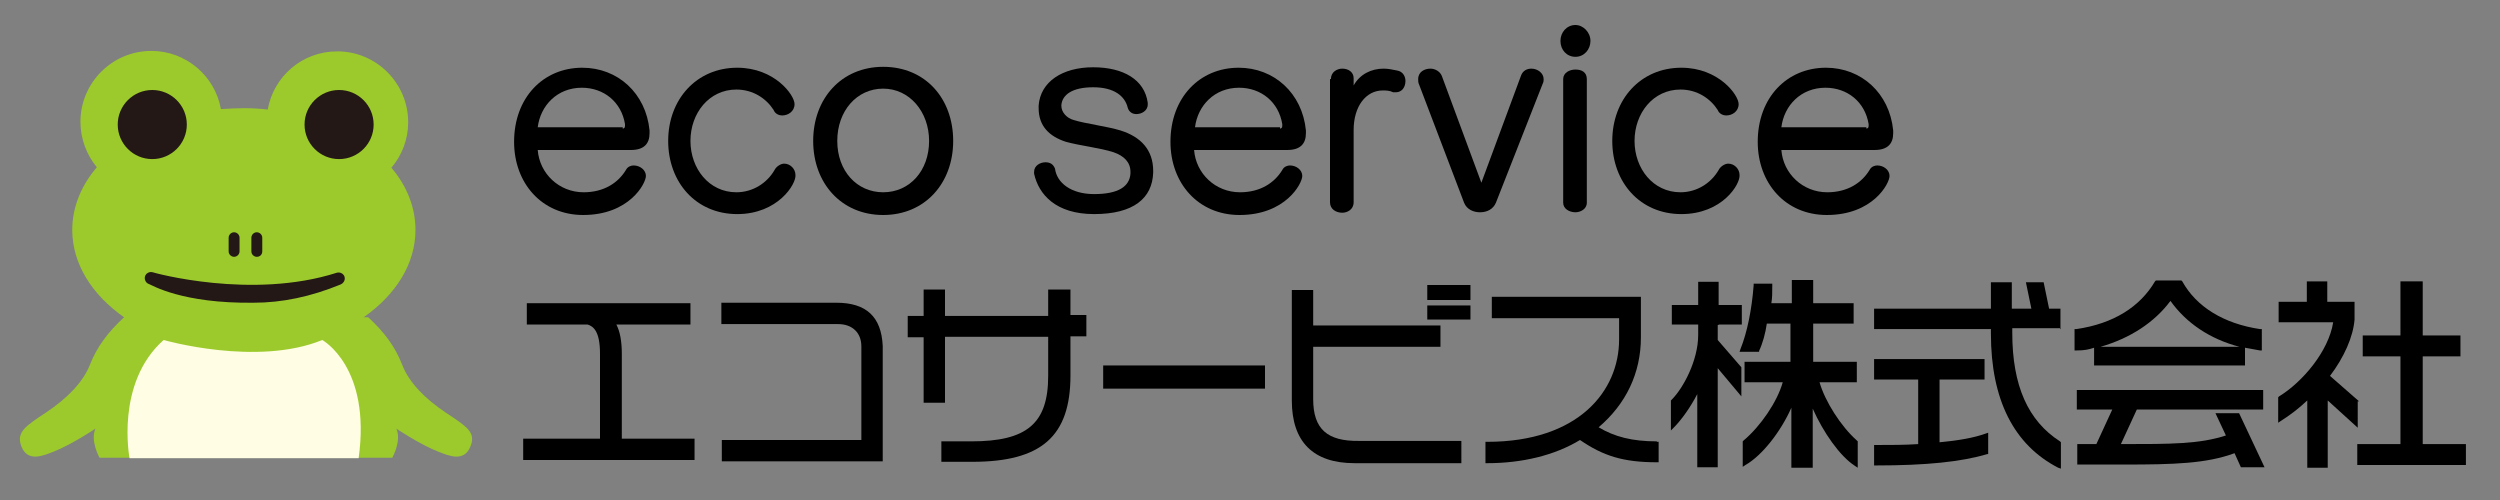 <?xml version="1.0" encoding="utf-8"?>
<!-- Generator: Adobe Illustrator 25.4.1, SVG Export Plug-In . SVG Version: 6.00 Build 0)  -->
<svg version="1.1" id="レイヤー_1" xmlns="http://www.w3.org/2000/svg" xmlns:xlink="http://www.w3.org/1999/xlink" x="0px"
	 y="0px" viewBox="0 0 550 110" style="enable-background:new 0 0 550 110;" xml:space="preserve">
<rect x="0" y="0" width="550" height="110" fill="#808080" stroke="none"/>
<style type="text/css">
	.st0{fill:#9CCA2C;}
	.st1{fill:#231815;}
	.st2{fill:#FFFDE4;}
</style>
<path d="M118.3,33c0.4,5.2,4.7,9.3,10.1,9.3c4.5,0,7.6-2.1,9.3-4.9c0.4-0.8,1.2-1,1.7-1c1.4,0,2.7,1,2.7,2.3c0,1.7-3.7,8.6-13.8,8.6
	c-9.1,0-15.2-7-15.2-16.1c0-9.7,6.4-16.3,15-16.3c7.8,0,14,5.6,14.8,13.8v0.6c0,2.3-1.2,3.7-4.1,3.7C138.9,33,118.3,33,118.3,33z
	 M136.9,28.3c0.4,0,0.6-0.2,0.6-0.6c0-0.2,0-0.2,0-0.4c-0.8-4.9-4.7-8-9.5-8c-5.4,0-9.1,3.9-9.7,8.7h18.7V28.3z"/>
<path d="M162.2,47.1c-9.1,0-15.2-7-15.2-16.1s6.2-16.1,15.2-16.1c8.2,0,12.6,6,12.6,8c0,1.6-1.4,2.5-2.7,2.5c-0.8,0-1.6-0.4-1.9-1.2
	c-1.6-2.5-4.5-4.5-8.2-4.5c-6,0-10.1,5.2-10.1,11.3S156,42.3,162,42.3c3.7,0,6.8-2.1,8.4-4.9c0.4-0.8,1.4-1.4,2.1-1.4
	c1.4,0,2.5,1.2,2.5,2.5C175.2,40.5,171.1,47.1,162.2,47.1z"/>
<path d="M178.9,31c0-9.3,6.2-16.3,15.4-16.3c9.3,0,15.4,7,15.4,16.3s-6.2,16.3-15.4,16.3C185.1,47.3,178.9,40.3,178.9,31z M204.4,31
	c0-6.4-4.3-11.5-10.1-11.5s-10.1,4.9-10.1,11.5s4.3,11.3,10.1,11.3S204.4,37.6,204.4,31z"/>
<path d="M253.7,38c-0.2,5.6-4.3,9.1-13,9.1c-8.4,0-12.2-4.3-13.2-8.9c0-0.2,0-0.4,0-0.4c0-1.4,1.4-2.1,2.5-2.1c1,0,1.7,0.4,2.1,1.4
	c0.4,3.1,3.5,5.6,8.6,5.6c5.4,0,7.8-1.7,8-4.5v-0.4c0-2.1-1.4-3.5-3.7-4.3c-3.1-1-7.2-1.4-10.5-2.3c-3.7-1.2-6-3.5-6-7.4v-0.6
	c0.4-5.2,5.2-8.4,12-8.4c6.6,0,11.3,2.7,12,7.8c0,0.2,0,0.4,0,0.4c0,1.4-1.4,2.1-2.5,2.1c-0.8,0-1.6-0.4-1.9-1.4
	c-0.6-2.5-2.9-4.5-7.6-4.5c-4.7,0-6.8,1.7-7,3.9v0.2c0,1.4,1.2,2.7,2.7,3.1c2.5,0.8,7.4,1.4,10.3,2.3c4.5,1.4,7.2,4.3,7.2,8.9
	L253.7,38L253.7,38z"/>
<path d="M262.7,33c0.4,5.2,4.7,9.3,10.1,9.3c4.5,0,7.6-2.1,9.3-4.9c0.4-0.8,1.2-1,1.7-1c1.4,0,2.7,1,2.7,2.3c0,1.7-3.7,8.6-13.8,8.6
	c-9.1,0-15.2-7-15.2-16.1c0-9.7,6.4-16.3,15-16.3c7.8,0,14,5.6,14.8,13.8v0.6c0,2.3-1.2,3.7-4.1,3.7C283.3,33,262.7,33,262.7,33z
	 M281.5,28.3c0.4,0,0.6-0.2,0.6-0.6c0-0.2,0-0.2,0-0.4c-0.8-4.9-4.7-8-9.5-8c-5.4,0-9.1,3.9-9.7,8.7h18.7V28.3z"/>
<path d="M292.8,17.4c0-1.6,1.4-2.3,2.5-2.3c1.4,0,2.5,0.8,2.5,2.1v1.6c1.4-2.5,3.9-3.7,6.6-3.7c1,0,1.9,0.2,2.9,0.4
	c1.4,0.2,1.9,1.4,1.9,2.3c0,1.4-0.8,2.5-2.1,2.5c-0.2,0-0.4,0-0.6,0c-0.8-0.4-1.6-0.4-2.3-0.4c-3.7,0-6.4,3.5-6.4,8.7v15.9
	c0,1.6-1.4,2.3-2.5,2.3c-1.4,0-2.7-0.8-2.7-2.3V17.4H292.8z"/>
<path d="M312.2,18.6c-0.2-0.4-0.2-0.8-0.2-1.2c0-1.6,1.4-2.3,2.7-2.3c1,0,2.1,0.6,2.5,1.6l8.7,23.5l8.7-23.5
	c0.4-1.2,1.4-1.6,2.3-1.6c1.4,0,2.7,1,2.7,2.3c0,0.4,0,0.6-0.2,1l-10.3,26.2c-0.6,1.4-1.9,2.1-3.5,2.1c-1.4,0-2.9-0.6-3.5-2.1
	L312.2,18.6z"/>
<path d="M343.3,9c0-1.9,1.4-3.5,3.3-3.5c1.7,0,3.3,1.6,3.3,3.5s-1.4,3.5-3.3,3.5C344.7,12.5,343.3,11,343.3,9z M343.9,17.4
	c0-1.4,1.4-2.1,2.7-2.1c1.4,0,2.5,0.6,2.5,2.1v27.2c0,1.4-1.4,2.1-2.5,2.1c-1.4,0-2.7-0.8-2.7-2.1V17.4z"/>
<path d="M369.9,47.1c-9.1,0-15.2-7-15.2-16.1s6.2-16.1,15.2-16.1c8.2,0,12.6,6,12.6,8c0,1.6-1.4,2.5-2.7,2.5c-0.8,0-1.6-0.4-1.9-1.2
	c-1.6-2.5-4.5-4.5-8.2-4.5c-6,0-10.1,5.2-10.1,11.3s4.1,11.3,10.1,11.3c3.7,0,6.8-2.1,8.4-4.9c0.4-0.8,1.4-1.4,2.1-1.4
	c1.4,0,2.5,1.2,2.5,2.5C382.9,40.5,378.9,47.1,369.9,47.1z"/>
<path d="M391.9,33c0.4,5.2,4.7,9.3,10.1,9.3c4.5,0,7.6-2.1,9.3-4.9c0.4-0.8,1.2-1,1.7-1c1.4,0,2.7,1,2.7,2.3c0,1.7-3.7,8.6-13.8,8.6
	c-9.1,0-15.2-7-15.2-16.1c0-9.7,6.4-16.3,15-16.3c7.8,0,14,5.6,14.8,13.8v0.6c0,2.3-1.2,3.7-4.1,3.7C412.5,33,391.9,33,391.9,33z
	 M410.5,28.3c0.4,0,0.6-0.2,0.6-0.6c0-0.2,0-0.2,0-0.4c-0.8-4.9-4.7-8-9.5-8c-5.4,0-9.1,3.9-9.7,8.7h18.7V28.3z"/>
<path d="M136.8,96.5V77.8c0-2.7-0.4-4.9-1.2-6.4h16.3v-4.7h-36v4.7h13.4c1.2,0.4,2.7,1.4,2.7,6.4v18.7h-16.9v4.7h37.7v-4.7
	C152.9,96.5,136.8,96.5,136.8,96.5z"/>
<path d="M184,66.6h-25.3v4.7h25.7c3.1,0,5.1,1.9,5.1,4.9v20.6h-30.7v4.7h35.4V76.1C193.9,69.7,190.6,66.6,184,66.6z"/>
<path d="M235.5,69.5v-5.8h-4.9v5.8h-22.7v-5.8h-4.7v5.8h-3.5v4.7h3.5v14.4h4.7V74.1h22.7v8.6c0,10.5-4.7,14.4-16.9,14.4h-6.6v4.5
	h6.8c15.2,0,21.6-5.6,21.6-19V74h3.5v-4.7h-3.5V69.5z"/>
<rect x="242.7" y="80.4" width="35.6" height="5.1"/>
<g>
	<rect x="314" y="67.2" width="9.5" height="3.1"/>
	<path d="M288.9,87.8V76.3h28v-4.7h-28v-7.8h-4.7v24.3c0,9.1,4.7,13.8,13.8,13.8h23.5v-4.9H299C292,97.1,288.9,94.4,288.9,87.8z"/>
	<rect x="314" y="62.7" width="9.5" height="3.3"/>
</g>
<path d="M364.5,97.1c-5.4,0-9.3-1-12.8-3.1c6-5.1,9.3-11.9,9.3-19.8v-8.9h-32.8v4.7h28v4.7c0,11.3-8.9,22.5-29,22.5h-0.4v4.7h0.4
	c7.6,0,14.8-1.7,20.4-5.1c5.1,3.5,9.5,4.9,16.9,4.9h0.4v-4.5H364.5z"/>
<g>
	<path d="M378.1,71.4h5.1v-4.3h-5.1v-5.1h-4.5v5.1h-5.8v4.3h5.8v2.3c0,5.6-3.3,11.7-5.8,14.2l-0.2,0.2v6.6l0.6-0.6
		c1.7-1.7,3.7-4.5,5.2-7.4v16.1h4.5V81l5.2,6.2v-6.4l-5.2-6v-3.3H378.1z"/>
	<path d="M408.8,79.6h-9.9v-8.4h8.9v-4.5h-8.9v-5.1h-4.7v5.1h-4.5c0.2-1.2,0.2-2.3,0.2-3.9v-0.4h-4.1v0.4c-0.4,5.2-1.4,10.3-2.9,14
		l-0.2,0.6h4.3v-0.2c0.8-1.7,1.4-3.9,1.7-6h5.2v8.4h-10.1v4.5h8.4c-1.2,4.3-4.9,9.7-8.6,12.8l-0.2,0.2v5.6l0.6-0.4
		c3.7-2.1,7.8-7.4,10.1-12.6v13.2h4.7v-13c2.3,5.2,6,10.5,9.3,12.6l0.6,0.4v-5.8l-0.2-0.2c-3.5-3.1-7-8.6-8.2-12.8h8.2v-4.5H408.8z"
		/>
</g>
<g>
	<path d="M453.3,72.4v-4.5h-2.5l-1.2-5.8h-3.9l1.2,5.8h-4.3v-5.8H438v5.8h-25.7v4.5H438v1c0,14.6,5.1,24.5,14.8,29.5l0.6,0.2v-5.8
		l-0.2-0.2c-7-4.5-10.5-12.2-10.5-23.9v-1h10.7V72.4z"/>
	<path d="M426.7,97.3V83.5h9.9V79h-24.3v4.5h9.7v14.2c-2.9,0.2-6,0.2-9.3,0.2h-0.4v4.5h0.4c11.1,0,18.8-0.8,24.5-2.5h0.2v-4.7
		l-0.6,0.2C434.3,96.3,431,96.9,426.7,97.3z"/>
</g>
<g>
	<path d="M460.7,76.5v3.9h33.2v-3.9c1.2,0.2,2.1,0.4,3.3,0.6h0.4v-4.7h-0.4c-8-1.2-14-4.9-17.1-10.5l-0.2-0.2h-5.6l-0.2,0.2
		c-3.3,5.6-9.1,9.3-17.3,10.5h-0.4v4.7h0.4C458.6,77.1,459.5,76.9,460.7,76.5z M462.1,76.3c6.6-1.9,11.9-5.4,15.4-10.1
		c3.5,4.9,8.7,8.4,15.2,10.1H462.1z"/>
	<path d="M492.6,90.9h-5.2l2.3,4.9c-5.8,1.9-12,1.9-23.1,1.9l3.5-7.6h27.8v-4.3h-41v4.3h7.8l-3.5,7.6c-0.6,0-1.2,0-1.7,0
		c-0.8,0-1.4,0-2.1,0h-0.4v4.5h10.3c10.9,0,18.1-0.2,24.3-2.5l1.4,3.1h5.2L492.6,90.9z"/>
</g>
<g>
	<path d="M519,88.3l-6.4-5.6c3.1-4.1,5.1-8.6,5.4-12.4v-3.9h-6v-4.5h-4.5v4.5h-6.2v4.5h12c-1,6.4-6.8,13.2-11.9,16.3l-0.2,0.2V93
		l0.6-0.4c1.9-1.2,3.9-2.7,5.8-4.5v14.8h4.5V88.1l6.6,6v-5.8H519z"/>
	<polygon points="533,97.7 533,78.4 541.3,78.4 541.3,73.8 533,73.8 533,61.9 528.1,61.9 528.1,73.8 519.8,73.8 519.8,78.4 
		528.1,78.4 528.1,97.7 518.6,97.7 518.6,102.3 542.5,102.3 542.5,97.7 	"/>
</g>
<g>
	<path class="st0" d="M98.1,90.8c-4.5-3-8.1-6.6-9.6-10.5c-1.5-3.9-3.9-7.2-7.5-10.5h-1c7-4.9,11.4-11.7,11.4-19.2
		c0-5-1.9-9.7-5.3-13.7c2.3-2.7,3.7-6.2,3.7-10c0-8.6-7-15.6-15.6-15.6c-7.7,0-14,5.5-15.3,12.8c-1.7-0.2-3.4-0.3-5.2-0.3
		c-1.7,0-3.4,0.1-5.1,0.2c-1.3-7.3-7.7-12.8-15.3-12.8c-8.6,0-15.6,7-15.6,15.6c0,3.8,1.4,7.3,3.6,10c-3.4,4-5.4,8.7-5.4,13.8
		c0,7.5,4.4,14.3,11.4,19.2c-3.6,3.3-6,6.6-7.5,10.4c-1.5,3.9-5.1,7.5-9.6,10.5c-4.5,3-6.7,4.3-5.5,7.5c1.4,3.6,4.9,2,7,1.2
		c4.1-1.6,9.3-5.1,9.3-5.1c-1.2,2.7,0.9,6.4,0.9,6.4h33h4.3h27.1c0,0,2.1-3.7,0.9-6.4c0,0,5.2,3.5,9.3,5.1c2.1,0.8,5.6,2.4,7-1.2
		C104.8,95.1,102.6,93.8,98.1,90.8z"/>
	<circle class="st1" cx="33.5" cy="27.4" r="7.6"/>
	<circle class="st1" cx="74.6" cy="27.4" r="7.6"/>
	<path class="st1" d="M51.5,56.5c-0.6,0-1.2-0.5-1.2-1.2v-3c0-0.6,0.5-1.2,1.2-1.2c0.6,0,1.2,0.5,1.2,1.2v3
		C52.7,56,52.1,56.5,51.5,56.5z"/>
	<path class="st1" d="M56.5,56.5c-0.6,0-1.2-0.5-1.2-1.2v-3c0-0.6,0.5-1.2,1.2-1.2c0.6,0,1.2,0.5,1.2,1.2v3
		C57.7,56,57.2,56.5,56.5,56.5z"/>
	<path class="st1" d="M55.8,66.6c-15.8,0.2-22.4-3.9-23-4.1c-0.7-0.2-1.1-1-0.9-1.7c0.2-0.7,1-1.1,1.7-0.9
		c0.2,0.1,21.8,6.1,40.5,0.1c0.7-0.2,1.5,0.2,1.7,0.9c0.2,0.7-0.2,1.4-0.9,1.7C68.3,65.3,62,66.6,55.8,66.6z"/>
	<path class="st2" d="M28.5,100.8c0,0-3.2-16.5,7.5-26c0,0,20.5,5.9,34.9,0c0,0,10.8,5.9,8,26H28.5z"/>
</g>
</svg>
